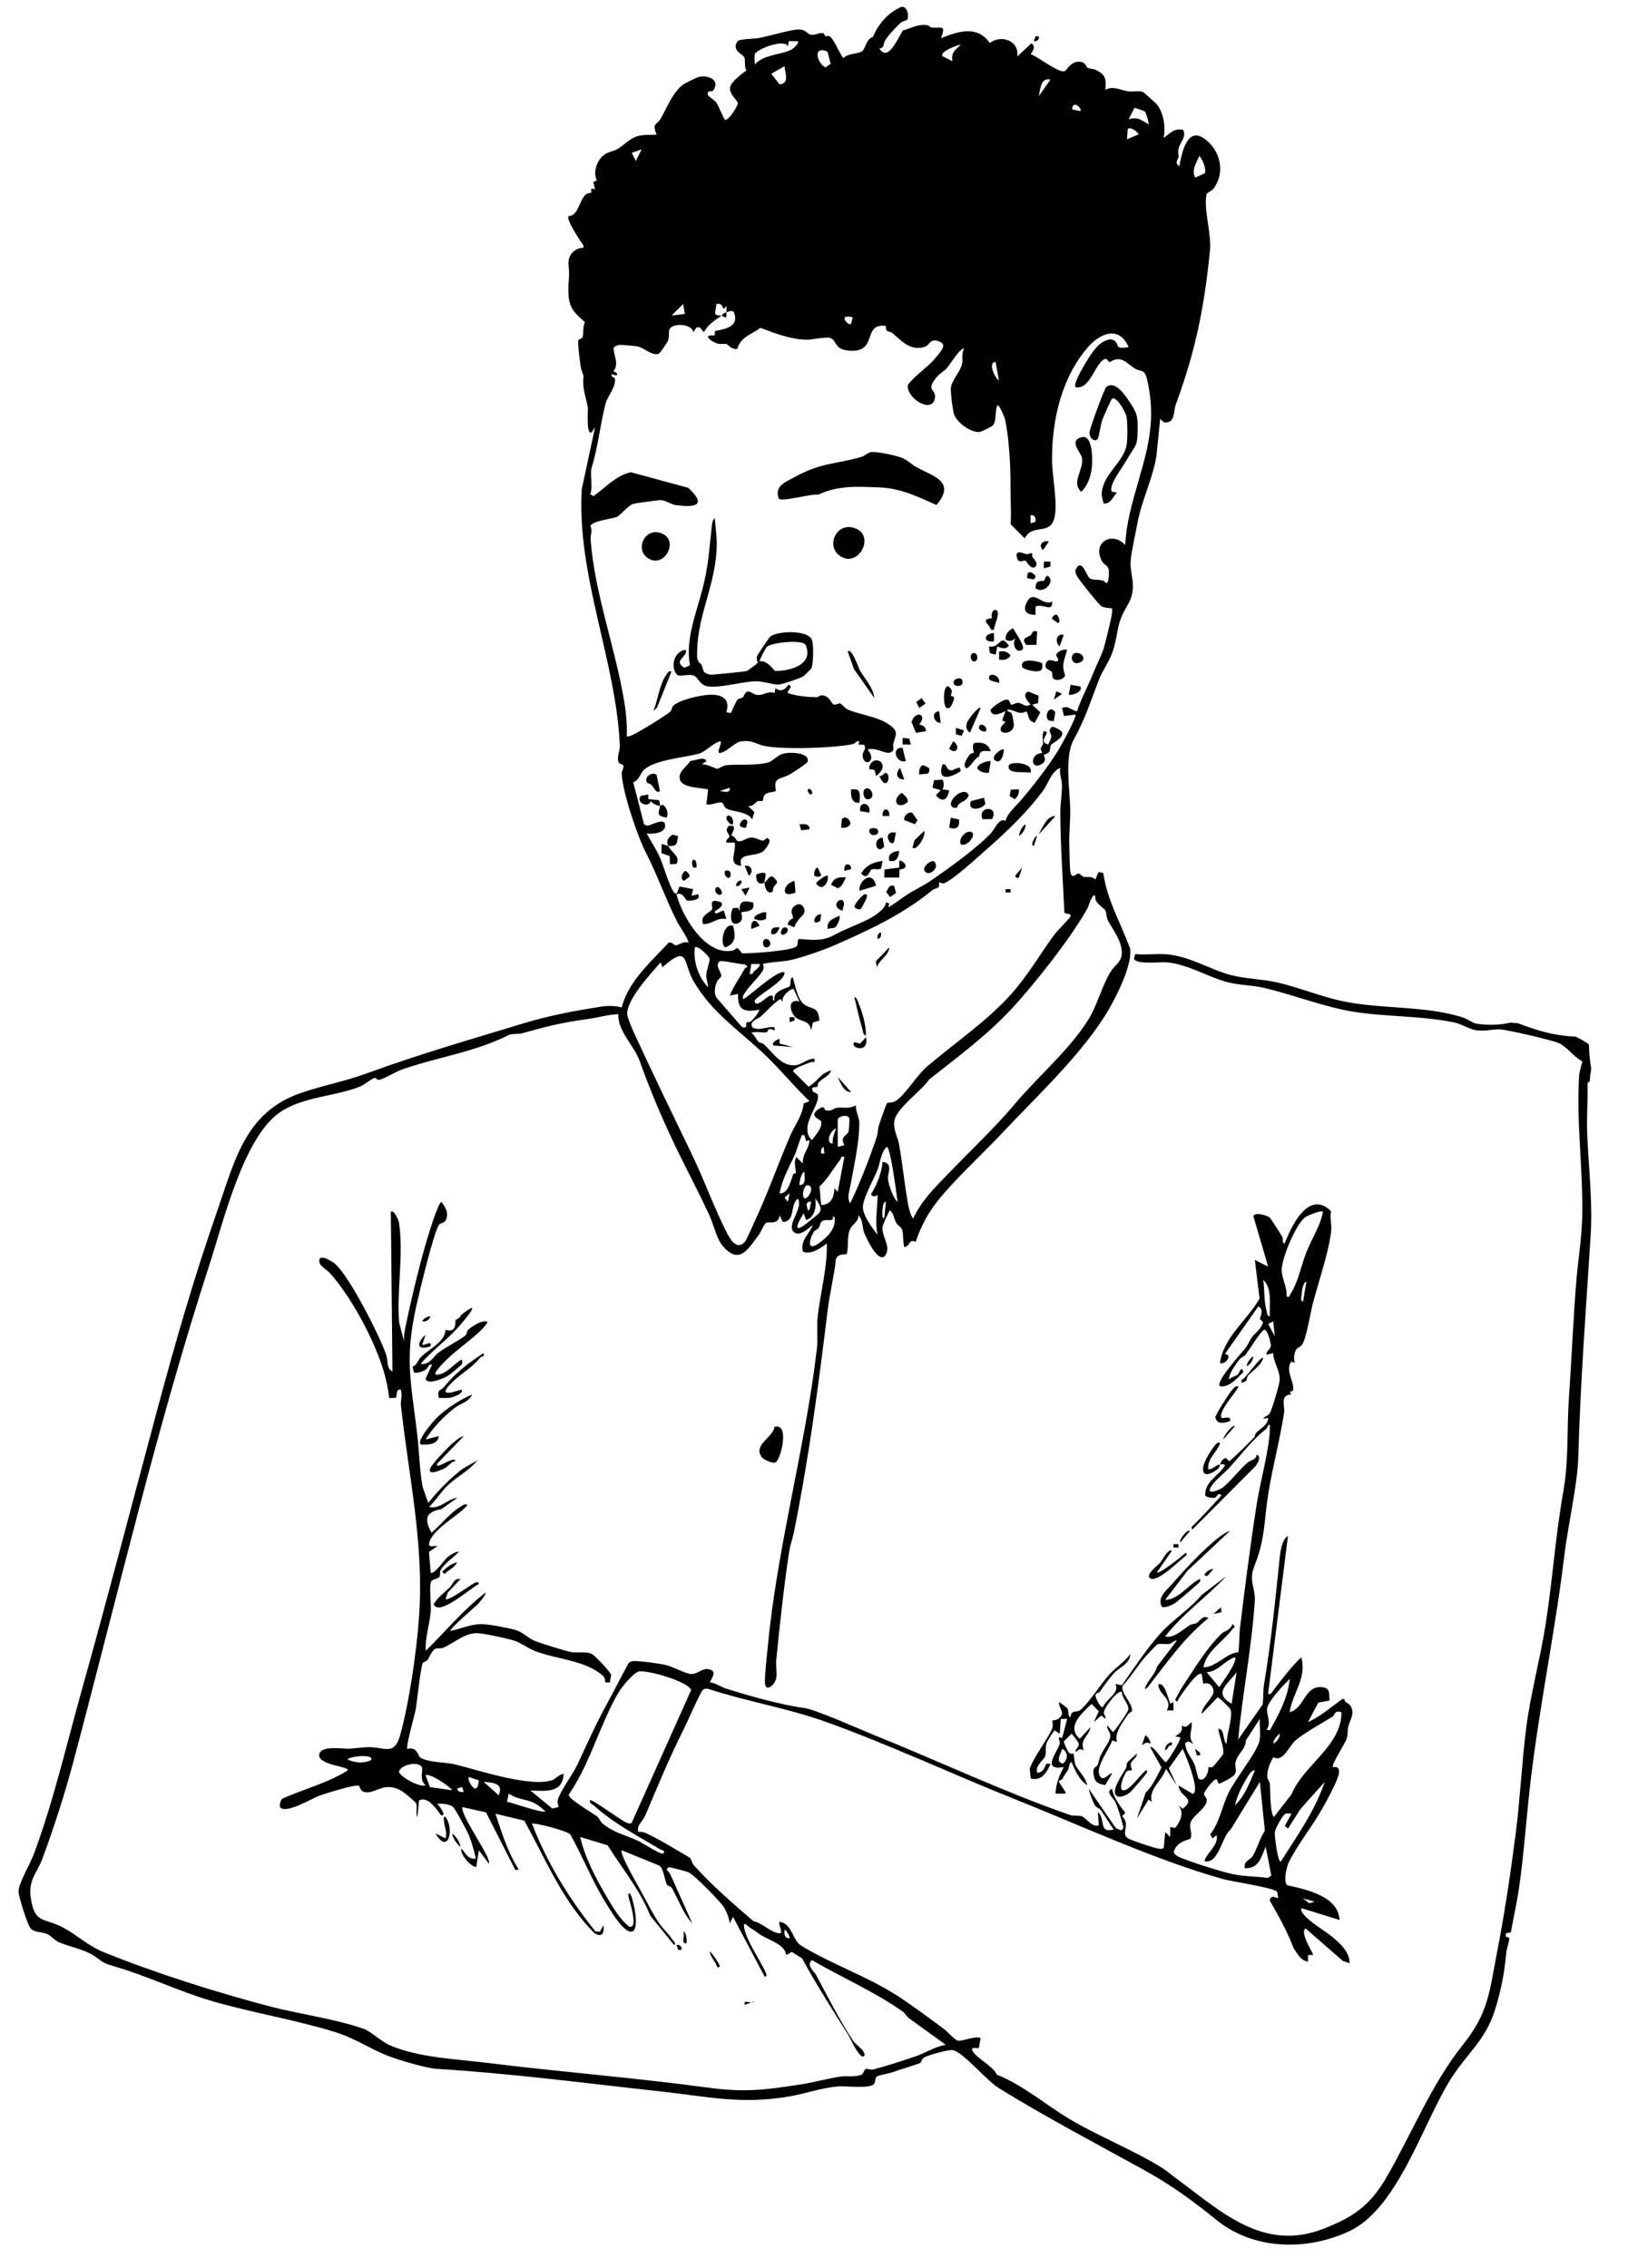 <?xml version="1.0" encoding="UTF-8"?> <svg xmlns="http://www.w3.org/2000/svg" id="Ritratto" viewBox="0 0 469.45 653.84"><path d="M209.46,90.02c-.04.47.03.96,0,1.44-.59.14-1.02-.36-1.43-.48.53-.37.19-.53,1.44-.96Z"></path><path d="M351.8,416.18c.11-.33-.5-.35-.71-.23-.89.47-5.83,7.46-3.63,8.9.81.6,3.28-.84,3.86-1.5.49-.55.38-1.02.48-1.17-1.38.24-1.99,1.43-3.35,1.44-.44-2.98,2.32-4.79,3.35-7.43Z"></path><path d="M457.8,312.27l.62-.58c.06-1.18.22-2.36.43-3.54-.29-1.8-.52-3.6-.61-5.42-.03-.54-.04-1.09-.05-1.63-.94-.73-2.29-1.49-3.83-2.25-3.79-.13-7.59-.84-11.09-1.93-1.84-.57-3.73-1.22-5.6-1.95-.7-.02-1.39-.07-2.06-.16-3.23.76-6.81.78-9.73.33-1.39-.22-2.62-1.34-3.97-1.78-10.99-3.6-24.42-2.3-35.79-4.95-5.94-1.39-11.88-3.82-17.82-5.18-4.22-.97-9.31-1.07-13.25-2.09-5.83-1.5-11.35-5.16-17.99-5.96-3.3-.4-6.47.24-9.69-.14l-.36,1.21c.16,1.94,7.54,1.03,9.25,1.17,6,.47,11.47,3.91,16.99,5.54,3.7,1.1,7.45.96,11.13,1.81,8.54,1.98,17.41,5.56,26.13,6.94,9.54,1.5,19.48,1.07,29.01,3.1,2.07.44,4.2,1.96,6.38,2.24,2.38.31,4.68-.38,6.73-.28,2.11.11,15.09,3.13,16.9,3.96,2.31,1.05,4.4,4.07,6.77,5.27-.33,1.36-.88,2.89-.96,4.28-.82,13.69,1.22,27.14.9,40.68-.14,5.9-1.11,11.76-1.61,17.48-.97,11.1-1.38,22.66-2.18,33.86-.7,9.9,0,18.39-1.72,28.09-2.22,12.59-3.06,25.36-5.05,37.99-1.58,10.06-4.43,20.34-5.66,30.33-1.2,9.77-1.74,20.46-2.92,29.63-1.5,11.74-3.25,23.33-5.5,34.97-2.2,11.39-2.42,16.97-9.82,26.27-9.03,11.35-14.39,24.91-21.78,37.8-4.84,8.43-9.66,11.75-18.37,15.16-17.55,6.87-29.94-5.37-42.49-14.54-1.3-.95-2.5-2.05-3.97-2.97-8.01-5.04-18.28-9.09-26.67-14.07-6.93-4.12-13.34-9.77-21.05-12.85-1.05-2.48-6.21-4.95-7.07-6.97-.53-1.24,1.58-.44,1.89-.74l.5-2.85c-1.68-.73-5.61,1.15-6.69.72-1.01-.41-2.86-2.58-3.88-3.33-4.22-3.11-9.38-6.99-13.72-9.76-8.63-5.51-18.81-8.97-27.44-14.26-2.57-1.57-2.55-6.28-6.26-6.92-.54.72,1.48,3.62-.25,3.36-2.27-.34-4.89-3.05-7.28-3.51-5.85-5.06-11.96-10.27-17.18-16.12-.59-.66-.69-1.82-1.18-2.18-.4-.29-3-1.73-3.96-2.33-2.4-1.48-6.11-3.55-8.64-4.74-.72-.34-1.48-.42-2.26-.37-.45-2.08,1.27-2.97,1.94-4.53,3.65-8.44,6.89-16.6,11.09-24.85.94-1.84,4.84-10.84,5.61-11.53.59-.53.96-.38,1.65-.28,10.8,3.54,22.71,5.53,33.38,9.32,18.14,6.44,37.13,15.35,55.12,22.52,18.92,7.54,40.45,17.53,59.85,22.96,2.58.72,14.67,2.5,15.58,3.64.09.11.34,1.85.28,1.93-1.08-.53-2.19-.85-2.35.67,2.56,4.43,5.05,8.98,6.88,13.74,1.05,1.54,2.03,3.54,4.1,3.81l.02-1.89,1.43-.03c.33-.25-3.94-6.31-2.16-7.66l10.76,9.37,1.94.69c.06-3.25-2.74-5.74-5.04-7.66-2.18-1.81-7.7-4.9-8.85-7.45-.09-.21-.12-.79.23-.71l10.78,3.35c-.3-6.83-9.57-8.79-15.04-10.01-1.3-.89-.18-5.5.45-6.74,2.57-5.09,6.34-9.66,9.24-14.73,1.25-2.18,5.31-9.28,5.21-11.34-.09-1.84-1.63-1.13-1.77-1.27-.58-.59,3.6-6.9,3.99-8.23.36-1.19.18-2.31.44-3.4.52-2.22,2.05-3.8.57-6.1-.49-.76-1.65-.79-1.7-1.88h-.61c-3.27,2.37-6.2,4.97-9.89,6.66l2.99-5.63,3.24-.6c-.19-2.21.31-3.78-2.66-3.87-4.54-.14-4.76,6.29-8.85,7.22.83-5.55,5.05-9.86,3.35-15.81-3.06,2.93-5.69,6.44-8.22,9.75-.41.54-.49.99-1.35.8l5.74-45.53c-1.64.83-2.18,4.31-2.36,6.06-1.27,12.12-2.48,24.42-4.52,36.54-.32,1.93-.18,3.98-.4,5.94l-7.09,10.16c1.27-13.26,3.9-26.48,4.79-39.79.27-4.07-1.85-5.83-.13-10.18,3.18-8.05,2.72-12.53,4.03-20.91,1.26-7.99,3.44-15.8,4.59-23.62.23-1.59-1.32-4.95,2.05-4.98-.91-1.14.42-.83.51-1.25.5-2.37-2.44-5.65-.48-8.31l.94.48c-.3-1.16-.2-2.63.33-3.71.41-.84,1.32-.82,1.81-1.57,1.29-2,2.35-9,3.07-11.76,1.63-6.29,4.64-14.94,5.33-21.12.17-1.54-.45-3.85-.05-5.62-6.4-6.3-11.38,4.13-13.36,9.26-.84.06-.37-1.17-.73-1.89-.31-.62-3.33-5.31-3.58-5.52-.78-.65-4.34-1.69-4.73-.42l4.26,14.55-3.83-1.91,1.36,11.15c-3.56,6.21-10.43,11.15-11.42,18.56,1.25.43,3.04-1.34,2.26-2.31l-.82-.32,9.59-13.67c1.57.63.89,2.42.45,3.57l.94.91c-.45,2.03-2.39,3.23-3.31,4.52-.59.82-.98,1.98-1.72,2.95-.93,1.23-8.86,9.75-7.38,11.06,2.67.37,4.89-2.26,6.7-4.08-.43-2.21-1.16.38-1.64.74-.71.53-1.83.61-2.43,1.42-.25-1.49,1.9-4.42,2.89-5.73.53-.71,1.45-.93,1.87-1.48.82-1.08,4.52-6.96,5.31-7.16,1.01-.26,1.99,3.9,1.97,4.56-.03,1.03-1.42,1.5-1.25,2.63l1.91-.48c.1,2.87,2.02,4.97,1.88,7.83-.06,1.19-2.27,8.6-2.85,9.52-.45.71-1.43.86-1.9,1.59l1.43-.24c-.05,2.09-2.27,2.94-3.47,4.31-.4.46-.33,1.03-.53,1.25-.8.89-6.75,6.78-7.27,6.91l-.91-.93c-1.42.43-1.39,1.4-1.72,1.88.32-.06,1.38-.18,1.44.24-1.82,3.1-5.76,4.61-5.71,8.58.13.66,2.1.84,2.61.79.97-.1.81-1.75,2.14-.74-2.56,2.87-5.19,5.66-7.87,8.4-.36.36-1.31.91-.51,1.42l18.18-18.24c.59-.88,1.81-2.74.28-3.32-.08,1.58-1.73,1.58-2.66,2.38-2.21,1.91-5.02,5.54-7.18,7.2-.56.43-4.37,2.15-3.58.26.87-2.07,4.09-4.41,5.52-5.98,3.35-3.7,6.86-8.33,10.59-11.19.42-.32.45-.97.89-1.29.44.04.26.81.25,1.2-.1,5.71-2.82,15.49-3.78,21.62-1.87,11.95-3.39,23.89-4.85,35.89-.12.95-.25,6.66-.51,6.92-3.63.33-6.2,4.27-10.03,4.34.9-4.8,5.59-7.23,8.38-11.03.54-.73,1.14-.52,0-1.42-.6,1.78-2.35,1.97-3.14,2.73-4.42,4.3-7.77,10.04-11.01,14.87-.84,1.25-1.64,2.87-2.38,4.2.8,1,.78,0,1.06-.39.77-1.08,5.3-7.98,6.59-7.04l.49,2.88c1.53-.78,2.92.62,2.93,2.15,0,1.82-3.51,4.34-3.4,6.47l4.57-4.78c.32-.07,3.46,2.92,3.7,3.48.84,1.98-1.16,7.43-1.09,9.93-1.13-.59-.52-4.47-2.39-4.31.19,1.9,1.85,5.57,1.36,7.32-.06.22-2.73,3.47-2.92,3.6-.35.24-.89.14-1.32.11.18,1.59-1.28,4.57-2.83,3.31-.17-.14-.84-3.4-1.23-4.27-.87-1.94-2.47-3.35-2.63-5.99l.94-.48,1.44.73c-1.7-2.05-.27-3.88-.48-6.23-1.12.65-1.4,1.87-2.87.95.31,1.86-.59,2.22-1.92,3.12l1.44.24c.54.49-3.67,7.1-4.08,7.19-.63.13-3.76-5.11-4.55-4.31l3.27,5.86c-1.3,2.36-2.61,5.48-4.55,7.18l-2.55,7.56,3.35-5.51.96.72c-1.15-3.59,3-6.19,4.08-9.58l3.11,4.79-2.29-4.95,3.98-5.59c.75,1.42,5.33,12.54,2.86,12.95l-4.05-2.41c.08,3.22,5.37,3.63,1.19,6.71l-1.2-.95c1.74,2.18.55,4.55-.93,6.47l-1.46-.24v2.87s-1.43-1.43-1.43-1.43l-.43,4.51c-.33.54-1.13.32-1.67.24-1.39-.2-6.4-1.99-7.98-2.59-3.44-1.3.45-4.09-2.39-6.73l.96-.94c-1.52-1.97-3.43-4.51-3.84-6.96-2.1.84.51,2.74,1.05,3.99.79,1.84,1.61,4.59,2.09,6.55.21.85.25.86-.51,1.45l-1.52-.64-7.81-11.34c.18,1.17,1.29,4.08,1.89,4.93.37.53,1.23.64,1.67,1.31l3.62,5.5c-4.5,1.15-2.26-3.19-4.55-5.03l.24,3.83c-2.14.57-3.42-2.1-5.01-2.65-.86-.3-2.27,0-3.26-.34-18.87-6.55-37.58-15.42-56.17-22.91-4.18-1.68-17.23-7.56-20.68-7.98-5.96-.73-16.18-3.59-22.33-5.55-1.57-.5-2.97-1.63-4.68-1.79-.11-.14,1.81-2.61.68-3.4-2.43-1.47-3.95,1.09-6.15.98-1.45-.07-5.18-2.08-7.06-2.54-2.11-.51-7.24-1.2-9.31-1.19-.62,0-1.31.19-1.68.74-2.09,3.79-4.03,7.7-6.11,11.5-3.49,6.37-5.59,11.27-8.63,17.73-1.26,2.68-5.09,7.74-5.63,10.21-.16.73.18,1.22.27,1.9l-1.82.43-6.32-5.19c4.3.1,9.34.89,9.58-4.8-1.27.13-2.3,1.45-3.24,1.79-6.19,2.24-21.68-2.97-28.25-4.56-2.38-.57-7.85-.52-9.89-1.98-.67-.47-.76-3.16-3.65-2.45-.57-.57,2.06-9.64,2.36-11.28.41-2.26,1.46-12.58,2.08-13.5.21-.32,1.03-.43,1.31-.82.66-.96,1.19-2.56,2.14-3.18.62-.4,1.58-.05,2.42-.39,2.91-1.19,5.86-4.05,9.48-4.2,1.66-.07,8.44,1.42,10.41,1.98,2.71.77,4.5,2.42,6.8,3.27,6.32,2.35,14.3,2.57,19.34,7.02.59.52.68,1.21.71,1.93h1.41c-.15-.69.32-1.56.26-2.16-.07-.77-4.8-5.75-5.65-6.09-1.79-.73-3.83-.18-5.75-.48-1.63-.26-9.02-2.57-10.65-3.25-1.85-.78-3.35-2.49-5.49-3.13-1.92-.58-7.92-1.71-9.86-1.69-3.25.04-5.87,1.34-8.86,1.95-.6-.45,7.31-7.14,7.86-7.71.39-.41,2.53-2.94,2.2-3.31-6.43,4.88-11.49,11.16-17.24,16.77-.24-3.8,1.1-7.54,1.43-11.27.19-2.16-.47-7.01.07-8.56.31-.88,1.79-.78,2.4-1.48.48-.55-.02-1.28.38-1.95,1.22-2.04,3.63-3.62,5.3-5.27-.81-.31-2.93,1.2-3.47,1.67-.48.42-3.93,5.15-4.67,4.32l-.52-5.95,2.44-1.71c-.63-.2-2.66.61-2.4-.73.8-4.12,8.39-7.91,11.03-11.02-.38-.69-1.23-.03-1.69.23-3.35,1.96-5.72,5.18-8.62,7.67-2.21-3.9-1.76-5.99,2.8-6.79l4.63-3.26c-3.07.36-4.89,3.37-8.14,2.63,1.82-1.78,3.58-4.51,5.32-6.18,2.73-2.64,6.27-4.26,8.57-7.24l-4.27,2.44c-3.8,2.95-6.82,6.08-9.87,9.78l-1.63-4.59c-.91-5.17-.97-10.45-1.6-15.61-1.78-14.78-3.59-21.39-.23-36.46.88-3.94,4.97-21.14,6.57-23.51.5-.74,2.05-.08,2.32-2.64.15-1.39-.78-2.79-1.6-3.92-1.03-.03-4.31,11.22-4.8,12.93-2,7.03-3.75,14.42-5.27,21.57-.4,1.9-.89,3.78-.72,5.75l-1.44-5.51c-.73-9.38,1.36-19.47-.03-28.73-.11-.72-1.49-3.97-2.36-3.14l.47,46.01c-1.78-.86-1.24-3.09-1.77-4.7-1.73-5.25-11.05-23.69-15.13-26.62-.6-.43-3.71-2.45-4.15-1-.52,1.68,1.92,2.73,3.09,4.03,6.19,6.88,12.99,19.67,15.54,28.55.69,2.4,1.18,4.9,1.49,7.38l1.83-.05c.61-.41-.07-2.8,1.5-2.33.55,1.48-.1,3.21.04,4.48,2.26,20.79,6.71,39.74,5.23,60.95-.69,9.85-2.82,24.84-5.49,34.29-1.63,5.77-4.44,3.37-8.63,3.32-2.26-.03-4.3.39-6.3.44-1.75.05-8.09-1.04-8.37,1.75-.31,3.09,9.02,3.33,8.18,4.54-5.83,3.64-12.6,5.33-18.84,8.12-.44.37-.92,1.98-.6,2.44,1.49,2.13,9.32-2.57,11.17-3.25,1.63-.6,10.63-3.46,11.54-2.91.36.22.25,1.64,1.79,1.85,3.29.46,5.49-3.4,10.73-.23.53.32,3.66,2.92,3.91,3.32.57.9-.19,2.89.43,4.08l.47-4.79c3.01-1.64,6.06,4.27,6.47,4.3,1.75.14-1.05-3.18-1.2-3.34,1.44-.06,3.41-.02,4.57.94.61.5,4.18,7.17,4.63,8.31.58,1.46,1.41,4.33,1.78,5.89.17.73.04.77-.68.68-1.83-.25-2.19-1.78-3.36-2.88-.44,1.49,2.67,5.31,4.31,5.27l.73-4.8,2.87,3.83c1.05-1.39-7.95-13.34-7.66-16.29l6.86,1.52,8.48,16.68.95-.23c-3.18-4.93-4.88-10.58-6.71-16.06l8.33,2.01c6.1,11.04,11.21,23.56,20.29,32.49,2.27,1.29,2.8-.23,2.53-2.39l-.99,1.89-1.33-.07c-7.54-9.34-13.96-19.81-18.29-31.05.45-.41,9.96,1.96,11.04,3.09,3.59,6.39,6.28,13.34,10.14,19.58,1.33,2.14,4.66,7.83,6.97,8.41,3.39.85,1.12-8.87.37-10.48-.29-.61-.86-.81-.73.24.13.99,3.11,9.54.26,8.86-2.74-2.13-4.79-5.72-6.58-8.76-3.08-5.22-6.22-11.22-7.57-17.11l7.91,2.39c4.22,6.8,9.33,12.83,12.29,20.29l6.87,8.46c.75-.42-.16-1.08-.43-1.49-1.11-1.69-2.75-3.17-3.86-4.77-1.94-2.81-3.45-5.96-5.03-8.85-.9-1.65-6.52-11.26-5.78-12.2l10.89,4.44c1.16.73,1.63,4.67,2.17,5.5.22.33,1.11.39,1.51,1.11,1.85,3.35,3.13,7.12,5.79,10.04l-6.38-14.23-1.04-1.34c.59-.76.59-.7,1.44-.5,1.26.31,3.85.92,4.89,1.35,1.57.64,8.78,8.04,9.95,9.7.93,1.32,1.78,3.41,1.93,5.03l.95-1.91,9.12,17.25c.92.07.43-.95.21-1.41-1.66-3.58-5.46-8.99-6.1-12.61-.43-2.44,1.03-.41,1.88.05,1.3.71,2.07,1.45,2.92,1.98,2.39,1.46,7.01,2.77,7.31,5.77l1.61-.92,2.95,1.86c4.02,7.37,8.54,14.48,12.99,21.52,1.41,2.23,2.26,4.98,4.25,6.77,1.16.2.8-.86.47-1.43-.56-.98-2.24-1.99-3.04-3.19-3.5-5.2-7.59-13.25-10.66-18.94-.48-.88-2.93-2.77-1.15-4.22,8.65,5.04,18.16,9.14,26.23,14.87.59.42,1.12,1.44,1.71,1.86l10.64,7.69c-3.16.54-5.88,2.37-8.85,3.38-3.46,1.17-8.66,2.86-12.13,3.74-.73.18-1.64-.35-2.06-.16-.61.28-.6,1.35-1.3,1.66-1.69.76-4.29.26-6.05.53-3.59.55-7.58,1.67-11.19,2.23-10.6,1.64-16.28,2.4-27.05.95-20.98-2.84-42.27-4.48-63.35-7.1-9.02-1.12-19.72-1.48-28.08-4.99-2.7-1.14-5.78-4.14-7.66-4.8-8.45-2.98-18.67-4.27-27.45-6.58-15.25-4.02-32.99-9.62-47.68-15.59-4.51-1.83-7.74-4.98-11.64-7.06-5.6-2.98-8.3-.89-9.39-8.86-.67-4.92,1.88-6.98,3.39-11.02,3.13-8.41,6.42-18.56,8.73-27.22,12.94-48.49,24.15-97,39.58-144.47,3.88-11.92,9.68-36.35,20.23-43.51,6.66-4.52,15.63-4.49,22.88-7.32,1.36-.53,3.17-2.07,4.21-2.53.5-.22.84.63,1.45.53,1.33-.22,4.95-2.42,6.6-2.99,10.39-3.62,21.23-5.06,30.79-9.95.82-.42,2.95-.24,3.8-.47,7.37-2.07,11.35-3.08,18.93-4.11,2.96-.41,5.88-1.3,8.87-1.43-.24,4.83,4.61,9.19,6.09,13.32,3.03,8.44,6.01,15.53,9.86,23.69,3.35,7.1,7.14,14.05,10.41,21.22,1.19,2.6,2.01,6.63,3.8,8.67,4.76,5.42,7.15.97,10.3-3.18.62-.81,1.52-3.17,2.2-3.58.62-.37,3.66.7,3.83-2.14l.96,1.92c3.72-.15,1.99-5.05,4.3-6.71,1.7,2.5-2.97,7.14-1.4,9.29,1.81,2.48,5.49-1.86,5.71-1.62-1.05,2.65-3.69,4.39-2.82,7.62,2.49.88,4.91-.99,6.9-2.34.14,6.94-1.82,13.94-2.63,20.85-.37,3.11.11,6.43-.26,9.58-3.4,28.67-11.32,56.55-14.11,85.32-.29,2.94-.86,7.78-.87,10.56-.01,3.36,2.86,1.01,3.26-.99.3-1.51-.15-3.6.01-5.26,1-10.06,2.15-20.78,3.65-30.76.41-2.74.98-3.81,1.48-6.29,4.39-21.86,7.04-42.12,9.73-64.08.59-4.8,1.83-9.58,2.34-14.4.64-1.91,2.93-1.21,3.18-1.62.5-2.16-.03-5.17.97-7.21.58-1.2,2.41-2.06,2.37-3.86,1.33,1.32,1.01,3.42,1.65,5.06.6,1.54,4.64,10.15,6.42,5.85,1.03-2.48-1.53-4.99-1.11-7.76.07-.43,1.89-4.57,2.14-4.57,1.09.91,1.11,2.37,1.74,3.52.44.8,1.49,1.27,1.75,2.08.39,1.24.21,3.52.58,4.93,1.84-.06,1.2-2.53,3.32-1.44,1.42-4.32,3.47-8.21,6.27-11.74,4.95-6.25,12.91-13.52,18.68-19.66,10.1-10.76,23.63-23.29,30.83-35.81,2.36-4.09,6.71-12.71,6.05-17.35-2.59-7.21-6.7-14.04-7.7-21.76l-1.38-.35-.95,2.19c-1.16-1.14-2.33-.54-3.36-.78-.44-.1-.92-.81-1.4-.95-.63-.17-1.8,1.7-2.35-.03-.31-.99-.3-6.02-.38-7.67-.16-3.42.29-7,.26-10.42-.05-5.77-1.79-15.42,1.02-20.52,3.43-6.21,4.72-10.75,7.28-17.29,1.11-2.85,3.14-5.41,4.05-8.41,1.83-5.98.71-7.17,4.19-13.06,3.08-5.22.46-8.61.9-13.08.24-2.45,1.45-8,2-10.86,1.23-6.46,4.36-12.51,5.41-19.04l1.08-10.66,1.17,1.01c3.32.17,2.51-2.96,3.38-5.32,5.7-15.43,8.17-27.92,9.82-44.34.47-4.73-1.96-12.15-.97-16.2.1-.4,1.41-.83,1.94-1.52,3.54-4.63,2.07-10.98-2.45-14.34-5.21-3.88-6.67,4.24-7.38,7.86-.64-.49-1.01-.99-.57-1.82.8-1.49.14-.7.29-2.72.16-2.25,2.47-3.62,1.43-5.95-2.51-.63-3.9,1.02-5.7,2.35.74-3,.01-7.72-2.21-10.02-.33-.35-3.35-3.03-3.55-3.16-.96-.6-3.18-.09-4.5-.3-2.18-.33-4.29-1.68-6.51-.43.24-3.1.17-4.3-2.69-5.71-.83-.41-1.91-.33-2.45-.66-.47-.29-.52-1.48-1.92-1.69-2.91-.44-4.08,2.6-4.75,2.73-1.87.37-7.74-4.26-9.75-4.97.76-.96,1.55-2.2.23-3.11l-4.07,3.82c.68-4.63-4.74-6.43-7.92-3.88-3.56-5.24-9.14-3.39-14.12-1.39,1.79-4.28-.25-2.72-2.64-3.11-.46-.08-.9-.64-1.45-.69-2.77-.27-4.27.86-6.81,1.53-1.53,2.2-4.32,9.38-6.82,5.16,1.42.13,1.12-1.47,1.72-2.36,1.13-1.68,2.99-3.71,4.51-5.08.53-.48,1.8-.5,1.94-1.04.31-1.23-.14-3.48-1.69-3.51-4,1.65-6.67,4.9-8.38,8.74-1.92.57-2.07,3.28-3.02,4.05-1.1.89-4.11.57-5.39,2.01-.59-.05-2.69-5.31-3.9-6.17-.52-.37-1.19-.06-1.37-.14-.3-.13-.09-.88-.94-.9-1.09-.03-2.27.75-3.27.47-1.52-.42-1.38-1.95-4.88-1.35-3.14.54-6.45,1.58-9.72,2.25-2.02.42-4.35.19-6.38.82-2.18,2.9,1.5,3.85,1.86,4.89.34.99-.13,2.6.57,3.71-1.29.92-4.15,3.09-4.62,4.58-.69,2.22,2.21,3.98,2.13,4.95-.07.83-2.82,5.29-3.75,4.64-.86-1.38-1.67-3.77-2.48-4.98-.36-.54-2.29-1.83-2.33-1.97-.49-1.84,1.02-.81,1.49-1.47,2.09-2.96-1.39-4.46-3.98-3.93-.78.16-4.45,1.97-5.01,2.46-3.08,2.67-4.44,6.7-6.28,9.79-.98,1.66-2.47,1-1.08,4.42-1.96.19-3.99-.12-5.88.58-2.06.76-3.52,2.44-5.18,3.46-1.43.88-3.15.87-4.53,2.18-1.7,1.61-2.78,4.73-1.63,6.94l-1.02.56.52,2.1c-1.8-.79-.94.79-1.05.88-.27.21-1.11.1-1.6.53-1.99,1.75-2.15,6.21-5.01,6.27-.84.86,3.45,7.33,4.28,8.41l.02.69c-2.69.1-4.61,2.29-4.3,5.01.39,3.41-.11,4.54-.05,7.7.08,4.49,1.57,5.97,4.75,8.72-.6,1.34-.39,3.26-.58,4.24-.11.55-1,.59-1.31,1.04-.26.39.59,7.75.91,8.56,1.02,2.59.36,1.28.54,4.28.13,2.29,1.07,4.73,1.32,6.77.05.43-.54,8.01,1.1,6.89l.96-1.44-3.85,17.99c-1.41,24.89,9.97,49.57,11,73.85.06,1.43-1.1,3.59-.18,4.99.23.35,1.16.34,1.23.77.09.57-.56,1.53-.52,2.33.27,5.3,4.54,17.97,7,22.74,3.2,6.18,5.68,13.4,9.11,20.1.49.96,3.52,5.36,3.06,5.81-1.18-.55-3.02.82-3.59.78-.48-.03-1.21-1.19-2.09-.7-5.18,5.57-11.49,11.01-13.5,18.62-1.75-.52-3.93-.55-5.73-.27-7.62,1.19-14.99,2.54-22.53,4.83-15.03,4.56-30.3,8.96-45.06,14.37-6.83,2.51-13.04,3.55-19.55,5.85-15.75,5.58-18.77,19.61-23.72,33.8-6.91,19.82-12.31,38.67-17.74,58.94-7.12,26.57-14.02,53.14-21.46,79.67-4.36,15.56-8.02,31.55-13.65,46.74-.99,2.68-4.4,8.49-4.5,10.85-.05,1.22,2.66,9.91,3.54,10.77,1.18,1.15,3.31.95,4.69,1.54,1.13.49,2.15,1.81,3.39,2.36,2.86,1.26,7.51,2.17,10.04,3.86,2.63,1.76,2.26,2.04,5.98,3.12,9.62,2.8,18.54,7.18,27.92,9.94,11.46,3.37,24.11,5.42,35.57,8.95,5.9,1.82,9.98,4.75,15.24,6.85,3.02,1.21,11.19,3.63,14.29,3.82,21.25,1.28,42.9,4.14,64.1,6.45,13.98,1.52,23.6,3.94,37.77,1.45,4.51-.79,9.21-2.48,13.96-2.85,2.22-.17,9.21.77,10.25-.75.43-.62.21-1.74.85-2.13.7-.44,3.35-.79,4.44-1.2,1.51-.56,7.7-2.45,8.06-2.69.3-.2.2-1.18,1.41-1.74,1.29-.6,6.67-2.15,7.91-1.95,2.86.46,9.8,8.79,13.14,10.86,13.32,8.27,28.35,16.16,41.99,23.69,7.89,4.36,13.99,8.81,20.99,14.47,10.61,8.58,25.78,8.96,38.16,3.22,13.97-6.47,21.19-30.76,29.09-43.52,4.81-7.76,10.18-11.34,12.99-20.32,1.81-5.8,2.71-10.51,3.24-16.41.13-1.41.88-2.91.87-4.38l-.98-.31v-.95s1.45-.31,1.45-.31c.74-4.16,1.69-8.29,2.31-12.47,1.55-10.54,2.17-21.15,3.48-31.99,2.65-21.83,7.06-42.84,9.7-64.69,1.03-8.53,3.74-19.88,3.96-27.95.58-21.37,2.21-42.38,3.55-63.65.62-9.82-.56-19.54-.98-29.23-.22-4.92.22-9.89.09-14.79ZM379.11,548.24l-1.58.46-1.77-1.42,3.35.96ZM365.2,377.86c-.74-2.66-.53-6.09-.93-8.89,2.66,2.43,1.73,7.23,1.91,10.54-.92-.17-.79-1-.97-1.66ZM365.71,381.67l1.42-.71.48,4.31-1.9-3.6ZM375.76,375.2c-.89.07-.47-1.56-.41-2.09.1-1.02.29-3.17,1.37-3.66l-.96,5.75ZM376.39,350.91c.76-.54,4.59-2.09,5.12-1.59-.82,4.23-3.25,7.78-4.81,11.72-1.63,4.12-2.19,8.28-4.65,12.11-.3.47.05.86-1.07.62.3-2.68-1.46-5.15-1.39-7.86.08-3.33,4.17-13.11,6.8-15ZM369.29,536.72c-.84.03-1.77-7.34-1.71-8.37.07-1.12,2.3-5.03,3.01-5.41.52-.28,1.23-.06,1.82-.1l-1.93,3.58.96.72,3.53-5.58,7.02-7.84c-2.79,8.27-8.01,15.67-12.7,23ZM373.6,501.73c2.25-1.99,7.88-5.12,10.52-6.75.87-.53.59-2,2.67-1.39.08,2.52-.59,4.51-1.72,6.67-3.06,5.86-9.97,10.57-12.67,17.05l-5.02,6.47c-1.16-.52-1.07-7.85-1.18-9.37-.06-.87-.71-1.45-.74-1.88-.18-2.16.7-4.15,1.72-5.96,2.82,1.63,4.44-3.1,6.41-4.84ZM367.14,502.7c.06-1.03,1.05-2.35,1.91-2.88.03,1.13-.91,2.4-1.91,2.88ZM365.46,492.18c.82-2.4,4.59-6.32,6.46-8.17-.55,5.44-3.15,10.2-5.76,14.85l-.96-.24c1.62-1.69-.28-4.9.25-6.44ZM347.97,482.09c3.34-.21,5.04-3.28,8.14-4.32.88,1.14-3.73,7.45-4.56,8.63l-3.58-4.31ZM356.59,482.09l-1.44,9.11c-5.49-3.17-1.07-5.63,1.44-9.11ZM343.21,530.17c.84-1.53-.36-2.87.06-4.58.57-2.3,4.96-4.33,4.69-6.81-.07-.65-.89-1.16-.76-1.73.11-.46,1.32-2.12,1.73-2.6,2.68-3.15,1.85-.28,2.66-.22,1.05-.42,3.79-1.78,4.37-2.58.84-1.16.1-2.36.27-3.33.53-2.9,2.88-3.65,3.02-6.56l4.04-6.26c-.19,2.11.39,4.72-.21,6.73-1.07,3.57-7.02,10.78-8.98,14.98-1.72,3.69-2.49,8.32-5.14,11.65l.68,1.14,1.19-.95c.58,2.75-2.44,4.82-3.34,6.96-.34.8.13.64.63.62,3.45-.13,4.38-7.43,6.72-9.14l8.45-13.78,1.45,14.1c-1.45,2.03-2.35,5.54-3.63,7.45-.71,1.06-2.6,1.2-2.13,3.37,4.17,0,4.62-3.16,5.99-6.23l1.63,8.31-1.03.69c-3.2-.47-6.81-.39-9.97-1.07-3.67-.78-11.43-3.28-14.96-4.69-.87-.35-1.76-.74-2.19-1.64.63-2.53,2.72-3.2,4.76-3.86ZM361.86,510.37c-1.52,3.51-2.88,7.43-5.74,10.06.57-2.51,1.9-5.32,3.25-7.52.45-.74,1.43-2.68,2.49-2.54ZM106.9,507.48c-2.29,1.01-4.42.72-6.71-.23.57-1,8.21-1.66,6.71.23ZM115.07,510.65c.77-2.11,6.09-3.03,6.65-.95.25.9-.86,3.4.99,4.97-1.66.82-7.91-2.77-7.65-4.02ZM123.98,515.21l-1.26-3.4c.91-.83,6.97,3.11,7.67,4.31l-6.41-.91ZM131.82,515.64l1.43-.48.48,1.43c-.89.13-1.66,0-1.92-.95ZM135.18,512.29l2.87.96c-.28,5.43-3.59-.19-2.87-.96ZM143.8,517.55l-4.31-3.83c2.64.2,5.82.35,4.31,3.83ZM146.2,519.47l.49-2.39c3.52,2.37,5.73,1.07,9.36,4.06.4.33.7.7,1.18.97-.05.99-10.3-2.69-11.03-2.64ZM191.25,534.33c-.61.51-6.2-3.15-7.18-3.6-3.57-1.66-7.12-2.36-10.32-5.02-.66-.55-.87-1.53-1.69-2.14-1.3-.97-8.24-4.96-8.06-6.17,1.83-2.71,3.45-5.65,4.83-8.61,3.04-6.49,6.37-15.97,10-21.58.9-1.39,3.88-4.9,5.33-5.31,2.08-.57,13.77,2.61,15.16,5.28l-17.16,38.31c-.66.47-1.2.08-1.8-.17-1.13-.47-9.78-6.77-10.2-6.34-.25,1.02.57,1.07,1.09,1.54,5.72,5.16,12.52,8.69,19.05,12.6.27.16,1.85.44.95,1.19ZM227.67,558.77c-1.46.13-1.57-1.21-1.43-2.39.21-.45,1.72,2.11,1.43,2.39ZM345.81,44.97c.98.96,2.08,3.72,1.64,4.97l-2.83,1.27c-1.09-2.24.36-4.19,1.19-6.23ZM227.19,346.45l-.96-1.2,1.45-1.2-.48,2.39ZM229.6,333.51c-.77,1.81-.17,3.07-.07,4.58.01.21-.7.15-.86.57-.63,1.68-1.37,5.57-3.87,5.39.69-4.05,2.75-7.5,4.4-11.17.65-1.45,1.12-3.48,1.78-4.93.26-.55-.23-.87,1-.67l.46,1.69.98-.25c-.07,2.37-2.12,3.99-1.92,6.71l-1.91-1.91ZM232.23,345.48c-1.22.05-.64-3.4.49-3.82,2.54.26.4,3.79-.49,3.82ZM233.9,346.45l-.48,2.39h-.47s-.43-1.61-.43-1.61c.29-.62.7-.91,1.38-.78ZM230.55,341.65c-.16-.19.44-3.75,1.43-3.83-.08,1.35.65,3.84-1.43,3.83ZM233.6,351.9c-4.36,3.69-4.69,2.38-1.86-2.09l.72,1.91c2.53-.73,3.01-3.97,2.63-6.23,2.9,3.81,1.34,4.02-1.5,6.41ZM235.79,358.64c-3.28,2.15-2.32-1.57-1.12-3.52.25-.4.98-.59,1.34-1.05.46-.58.45-1.73,1.23-2.12.92-.46,2.15.04,2.81-.35.26-.15-.23-1.04.56-.84.75,3.32-2.28,6.21-4.82,7.87ZM241.57,343.57l-.95-.95c-.1,2.57-1,4.7-3.84,4.79l-.46-5.36c2.36-2.21,3.98-5.13,5.92-7.64.41-.54.03-1.18,1.25-.89l-1.92,10.06ZM237.5,330.63l.23,1.91h-.95c-.12-.88-.02-1.4.72-1.91ZM240.13,329.67c-2.29.01-.59-4.01.96-4.32-.51,1.46-1.11,2.69-.96,4.32ZM243.49,330.14l-1.92.49v-7.91c.32-1.01,3.29-1.71,3.39,0,.02.29-.2,3.41-.28,3.58-.6,1.26-2.53,1.3-1.2,3.85ZM254.99,351.24c-.85.01-.53-2.11-.48-2.64.06-.57.14-2.14.96-2.15l-.48,4.79ZM256.05,339.87c-.13-1.7,1.61-4.48-1.54-4.92-.31,3.24-1.6,6.57-3.36,9.33.62.91,1.06.66,1.92.25-.03,3.9-.87,7.63,0,11.51-1.5-1.97-3.87-5.11-4.22-7.55-.36-2.52,3.04-8.36,4.1-11.02.92-2.32.97-5.13,2.76-6.82,1.09-.03,2.91,14.23,3.11,15.81-1.27-.89-2.66-5.16-2.77-6.58ZM313.55,261.94c.34-.61,1.42-4.59,2.3-3.68-.43,2.09,2.44,3.36,2.88,4.2.38.73.27,2.02.77,2.94,1.47,2.74,4.05,5.89,3.98,9.34-.06,2.71-1.9,3.3-3.22,5.41-2.5,4.02-3.85,9.64-6.39,13.74-5.41,8.74-14.56,16.44-21.16,24.3-5.64,6.71-12.54,13.21-19.35,20.27-3.77,3.91-7.73,7.76-9.98,12.78-.73-.34-1.39-3.3-1.55-4.19-1.02-5.66-1.55-11.32-2.57-17.09-.4-2.26-1.66-4.01-1.37-6.7.4-3.65,7.86-8.75,10.03-12.04,8.21-6.51,16.58-12.63,23.74-20.34,6.52-7.01,17.18-20.47,21.88-28.94ZM308.66,264.24c-.21.55-3.78,4.06-4.52,5.07-4.39,5.96-7.86,12.16-12.95,17.73-7,7.65-15.93,13.68-23.75,20.34-3.26,2.78-5.86,7.55-8.86,9.84-1.24.95-2.45.37-2.86.92-.21.28-2.32,6.27-2.39,6.67-.39,2.28-.11,1.87-.98,4.37-2.09,6-4.43,11.99-7.19,17.74-1.01-1.61-.24-3.42.06-5.12.87-4.92,2.6-12.44,2.57-18.12,0-1.6-1.15-3.32-.96-5.03-1.97,1.13-3.85.52-5.51.72-.85.1-1.62,1.16-3.28.72-.37-.1-.04-1.73-2.19-.2-2.78,1.99.8,2.82.94,3.41.45,1.83-1.68,3.97-2.66,5.41-4.03-3.89,2.47-10.05,1.69-13.07-.14-.54-1.26-.6-1.45-1.05-.68-1.64.9-.94,1.33-1.31.21-.18.07-.89.29-1.13,1.27-1.39,3.29-2.03,3.66-3.56-3.28.93-3.67,3.06-6.48,4.7l-4.5-4.46c0-.81,4.17-2.24,5.05-2.59.68-.27,1.4.47,1.13-1-1.77-.15-3.6,1.56-5.14,1.81-4.23.68-6.68-3.43-9.39-5.96-.47-.44-1.22-.39-1.62-.78-.62-.6-1.09-1.97-2.06-2.5,1.28-.65,3.17.07,4.47-.24.44-.11.07-1.61,2.23-.48.19-1.23-.19-1.01-1.19-.96-1.74.1-3.38,1.08-5.25.02-.86-1.92,1.68-2.34,2.57-3.17,1.82-1.69,3.42-3.62,5.55-4.99l.71.95c-.68-1.4,1.91-3.84,3.09-3.85l1.7,3.62c-3.54-.97-2.8,3.15-.98,4.68,1.39,1.17,4.09.75,4.34,3.7l.54-2.32,1.86-.55c-.29-4.16-2.06-3.08-4.29-4.58-1.99-1.34-2.7-5.65-3.39-7.88-.95.11-.39,1.89-.9,2.59-.38.52-5.03,1.09-4.37,4.11-1.1.07.27-1.65-1.2-1.44-.91.13-4.1,3.77-4.54,1.68-.26-1.22,9-5.78,8.62-8.38-2.16-.9-11.53,8.23-11.97,7.67-.25-.96.32-1.3.69-1.94,1.04-1.76,4.49-4.93,5.11-6.42.45-1.06-.13-1.64-.07-1.7.37-.37,6.55-.81,7.79-1.09,3.73-.85,9.72-2.93,13.25-4.49,9.97-4.4,19.35-8.75,27.88-15.75.5-.41,1.34-.47,1.59-.7.57-.5.19-1.35.3-1.48.12-.14.99.41,1.45.22,2.83-1.12,10.23-8,12.83-10.28,5.6-4.91,11.21-10.38,15.65-16.31,1.58-2.11,2.41-5.64,5.05-6.7-.36,1.6.36,3.19.44,4.6.14,2.41-.46,5.73-.45,8.08.03,9.75.73,19.41,1.18,29.06.46.62,2.13.04,1.71,1.15ZM214.01,296.13l-7.36-8.46c-.91-1.31-.49-3.22.06-4.6.28-.71,1.13-1.16,1.27-1.66.25-.92-2.04-3.1-.46-4.25.6-.44,6.05.95,7.33.87l.84.83c-.39-.08-.71.03-.91.39-1.47,2.59-3.21,5-4.35,7.77l2.39-.48c-.16,4.91,1.88,5.3,6.23,4.55-.66,1.37-1.47,2.39-2.58,3.43-.24.23-.94.06-1.15.27-.46.47.54,1.76-1.3,1.34ZM216.17,280.78l.48-2.87h2.39c.21.84-.95,1.55-1.54,2.04-.38.32-.34,1.12-1.33.83ZM327.15,31.08c.15-.03,2.85.96,2.97,1.06.35.3,1.29,3.43,1.07,3.72-2.02-1.24-3.3-2.33-5.75-1.44l1.71-3.34ZM325.19,37.28c.42-.72,1.45-.02,1.98.23.08.04,1.19.95,1.15,1.22l-3.35,1.44.22-2.9ZM311.54,32.03l-2.39-.48c.11-3.01,3.06-.18,2.39.48ZM302.91,22.93l-3.35,4.79c.43-2.05.52-5.42,3.35-4.79ZM298.59,150.41l-1.42.49v-2.39c1.19-.12,1.63.77,1.42,1.9ZM287.09,104.4l.96,5.27c-1.15-.6-3.31-5.38-.96-5.27ZM277.04,12.86c-1.53,1.64-2.83,2.08-2.4,4.79l-2.87-1.45c-.93-1.28,4.34-3.26,5.27-3.34ZM245.89,91.47l-.49,1.91c-.7.71-4.12-3,.49-1.91ZM238.61,14.87l.94,3.52-1.58,1.06c-2.59-1.55-3.55-6.4.64-4.57ZM217.69,15.57c.43-1.29,8.28-4.54,9.5-2.24l.29-1.49,2.59.06c.51.52-1.29,2.08-1.74,2.33-2.93,1.61-8.1,1.4-10.71,4.38.08-.95-.22-2.15.08-3.04ZM224.81,24.36l-2.4-3.11,3.82-2.16c.11,2.06,1.56,4.87-1.42,5.27ZM197,87.63l.48,2.87-3.83.48,3.35-3.35ZM185.02,43.06l-1.68,3.34-1.16-2.33,2.84-1.01ZM195.09,257.78c1.82-.66,2.63,1.65,2.94,1.82.24.13,4.42.17,3.28-1.82l-1.91.47.48-1.91-3.87-.76c-.51.38-.59,2.97-1.64,1.71-1.29-1.54-3.07-7.84-4.15-10.23-1.06-2.34-2.53-4.54-3.76-6.78,1.73.22,5.99-.03,5.25-2.82-.44-1.63-4.02.52-5.11.6l-.87-.39-3.13-12.14c1.8-.73,1.87-2.32,2.93-3.42,3.04-3.15,12.07-3.67,16.19-4.9,1.77-.53,3.96-3.08,6.06-3.52.53.57-1.51,3.73,0,3.37,2.06-.49,4.09-3,5.73-3.28,3.29-.56,4.44.71,6.83,1.25,5.09,1.14,20.54.65,25.69-.54.64-.15.92-1.03,1.76-.78l-.24.96,1.63.04c.85,1.27-.48,1.87-.44,3.03.13,3.63,4.44,1.83,1.45-1.63,1.93-.85,5.02,1.25,6.36.89,1.71-.46.82-1.77,1.01-2.47.69-2.66,1.77-3.64-1.28-5.7-3.53-2.39-8.41-2.74-11.95-4.34-.9-.41-1.51-1.59-2.09-1.68-.52-.08-1.24.46-1.79.31-.78-.21-1.05-2.33-3.18-2.65-.95-.14-1.32.55-1.67.54-2.88-.06-5.68-.29-8.4-1.2-.25-.88,1.72-1.84.24-2.39-.21-.08-1.54,2.8-3.84.97l-.23,1.42c-1.9-.73-3.12.71-5.04.53-1.11-.11-1.96-1.18-2.78-.97-.82.21-.92,1.26-1.44,1.73-.3.26-1.03.15-1.48.65-.46.51-1.75,3.75-1.95,3.83l-1.21-.26c1.17-3.92-1.38-5.21-5.01-5.02-2.65.14-8.33,1.4-10.3,3.14-.51.45-.36,1.22-.83,1.67-1.18,1.12-9.53,6.24-11.19,6.9-.49.19-.85.38-1.41.26.14-3.1-.13-6.16-.6-9.22-2.39-15.42-8.86-32.52-9.82-47.7-.07-1.17.61-2.34-.05-3.66.32-1.52,6.38-2.12,7.69-2.71.88-.4,3.16-3.2,4.56-3.69.63-.22,7.42-1.13,8.03-1.11,1.44.06,2.79,1.21,4.36,1.43,6.06.86,8.79-.17,3.55-4.98l-16.56-4.49c-4.38.98-7.25,4.43-10.76,6.89l-.94-.52c.88-2.21-.16-5.79.41-7.64,1.86-6.06,2.43-12.35,4.03-18.55.5-1.93,2.45-3.96,2.72-6.44.2-1.8-1.18-.47-.94-2.09,1.64.97,2.37-.12.46-.72,1.68-2.12.21-4.21.05-6.65.19-.64,1.21-.93,1.81-1,.25-.03,4.73.34,5.11.43,1.88.45,4.19,2.79,6.15,2.13.29-.1,2.39-3.19,2.59-3.67.51-1.18.17-2.6.45-3.34.76-1.96,6.68-1.67,6.87.83l.96-1.43h.94s1.2,1.43,1.2,1.43c1.1-2.24,3.03-3.37,5.04-4.79-.59-.17-1.53.2-1.86-.76l.42-2.6c1.54-.32,1.41.47,2.16,1.44l.71-.95c-.02.63.06,1.29,0,1.91.62-.21,1.73-.75,2.17-.02,1.59,4.02-2.32,4.85-5.47,5.39l-.1,1.29c-4.01-.32-.64,1.94.86,2.35.93.25,1.85-.05,2.67.12.17.04,1.27,1.63,2.96,1.41,1.22-3.64,3.92-3.98,6.71-6.08,4.42,1.64,8.63,3.34,13.43,3.43,1.33.02,5.86-1.01,6.96-.42,1.62.87,1.06,3.22,5.02,3.56,8.53.73,3.99-7.36,10.07-7.19,1.34.04.27.81,1.01,1.47.26.23,1.12.28,1.6.69,2.74,2.35,5.17,5.19,9.27,3.96,1.47-.44,1.65-3.04,4.8-1.25,1.59.91-.64,3.14-1.59,4.32-2.35,2.91-5.76,4.86-8.03,7.86-.65,3.87,7.32,8.7,7.81,3.59.24-2.45-2.93-1.85.69-6.05.82-.95,2.12-1.63,2.72-2.32.68-.79,4.11-6.27,4.96-5.58-.83,1.39-.25,2.96-.6,4.43-.56,2.33-3.04,4.68-3.21,6.89-.1,1.28.53,6.4.95,7.59.88,2.45,4.93,5.29,7.38,5.05.4-.04,3.58-1.6,3.85-1.94,1.03-1.32.52-4.14,1.22-5.73.54-.4,2.17,3.6,2.28,4.18,1.23,6.37,1.58,13.63,1.53,20-.03,3.34.28,6.71.03,10.08l4.07,4.08c2.23-4.4,7.24-.76,8.54-5.83,1.09-4.25-.68-12.03-.67-16.94.01-11.34,2.65-23.23,10.12-32.09,3.68-4.37,9.29-6.6,11.96-.26-3.98.57-2.62-.35-3.83-1.67-.3-.33-.84-.5-1.28-.6-3.14.37-4.82,2.99-6.41,5.37-.78,1.17-4.62,7.56-3.82,8.4,4.47,1.04,5.79-7.8,8.87-8.17l.96,1.01c3.51-2.2,4.74.25,7.29,1.79,1.95,1.18,2.81-.16,3.64,3.55,3.36,14.95-2,24.77-5.1,38.34-.68,2.95-1.15,5.99-1.29,9.02-3.67-4.09-9.62-.86-6.74,4.6.63,1.2,1.74,1.25,1.96,2.34.14.7.16,4.09-.72,4.07-1.11-1.56-3.22-.54-4.7-1.4-.88-.51-2.15-5.4-3.71-3.18-.79,1.12-.47,1.4-.01,2.47.41.95,6.49,8.52,7.12,8.8.89.4,1.99.44,2.96.53.09.38.06.78.05,1.17-.02,1.08-2.1,9.6-2.57,10.89-.68,1.89-2.02,4.55-2.89,6.7-1.46,3.66-3.42,7.18-4.65,10.94-1.79-.26-2.3-1.77-4.31-.96l.55,2.32,3.28-.41c.5.68-4.25,9.19-5.07,10.51-2.89,4.66-7.02,9.94-10.57,14.14-1.54,1.82-3.94,3.71-4.51,6.03-1.8-1.14-2.99,2.26-4.28,3.61-4.1,4.3-12.22,10.17-17.45,13.72-2.4,1.63-4.59,2.55-6.64,3.91-1.81,1.2-3.54,2.54-5.4,3.68l.24-1.2-.95-.23c-.12,2.11-4.01,4.38-5.98,5.28-3.5,1.61-5.74,2.39-9.27,4.26-3.35,1.77-6.51,1.16-9.84.98-.66.39-.03,1.6-.78,2.2-1.53,1.23-13.12,2.01-15.61,1.95-1.97-2.66-1.14-1.1-2.89-.77-7.73,1.43-14.44-9.98-16.03-16.29ZM204.19,284.62c-2.81-2.91-4.33-7.42-3.83-11.5.73-.75,4.07,2.5,4.23,3.21.22.94-.89,3.25-.92,4.7-.03,1.32.45,2.34.51,3.59ZM190.53,277.43l.47,1.43c7.86-6.88,5.84-1.31,9.06,4.14,5.41,9.18,13.24,14.13,20.68,21.25,4.39,4.2,8.27,9.02,12.69,13.2l-1.72.7c-.2,3.28-2.49,6.14-3.78,9.13-3.5,8.07-6.37,16.38-9.97,24.08-.58,1.24-2.68,6.19-3.27,6.78-2.04,2.07-3.81-.29-4.84-2.25-3.53-6.68-6.76-15.68-10.22-22.85-5.65-11.71-11.3-23.33-16.71-35.06-.51-1.1-2-4.57-2.06-5.53-.24-4.24,6.89-11.87,9.67-15.03Z"></path><path d="M353.72,454.29c-5.71,6.11-12.59,10.86-17.73,17.49,2.51.7,5.28-2.22,7.22-3.32.54-.31,1.31-.25,1.85-.55,1.01-.57,1.73-2.44,3.39-1.41-7,5.65-12.02,12.86-17.48,19.9-1.02.97-.87.33-.48-.48.95-2,2.59-3.26,3.13-5.4l5.74-7.54c-.95-.14-1.24.77-2.16.94-1.14.21-2.29-.22-3.47.16-.22.07-2.83,2.86-3.19,3.26-2.42,2.67-4.29,5.94-6.76,8.59-.92,1.95,2.89,5.04,2.66,7.34-.05.28-.8.43-1.12.91-1.44,2.16-4.15,5.55-3.21,8.03l-1.39-.47c-.83,2.47-4.53,7.28-3.79,9.71.92,3.01,3.14-.73,3.74-.13l-1.97,3.3c-1.79-.31-2.89-.63-3.27-2.61-.56-2.93.67-2.26,1.07-3.2s.52-1.95.95-2.87c.64-1.4,2.42-3.67,2.68-5.05.29-1.55-1.04-2.04-.88-3.47l1.67,1.91c.38.01,4.18-5.61,4.37-6.22.53-1.72-1.82-3.37-1.74-5.27-1.12-.94-5.26,4.55-5.25,5.93,0,.54.65,1.1.46,1.74l-1.19-.93-2.15,1.89,1.43-3.12-2.08-2.11c-2.66,2.52-7.43,6.54-3.41,10.03l3.1-3.35c-.42,2.7-3.24,3.48-1.92,6.71-1.19-.68-1.41-.15-2.39.48-.18-1.09,1.17-1.33.89-2.52-.1-.43-1.87-2.75-2.09-2.75l-2.19,2.19c-.04.43,1.19,2.99,1.43,3.25.46.5,1.24.19,1.39.35.14.15.18,2.24.52,3.1.62,1.58,3.13,3.85,3.39,5.95-2.47-1.73-3.32-4.1-4.55-6.71-.81.58-.55,1.6-1.01,2.37-.53.89-.9,1.21-1.62,2.58-.18.35-.98.28-.96.54.1.95,2.28,3.22,1.9,3.62h-2.87c.08-2.73,1.1-5.32,2.39-7.66-6.79,1.26-1.63-4.6-1.21-6.66.24-1.18-1.07-2.31.74-1.73l1.43-5.51-1.84.07-.3,4.25-1.45-.95c-.26,0-2.26,3.21-2.41,3.81-.33,1.25-.02,2.46-.32,3.51-.36,1.28-3.05,2.73-2.3,4.89,1.62-.11,2.08-1.4,2.64-2.64h1.2c-1.1,2.54-2.52,5.02-5.72,4.29l-.3-2.87c1.46-3.86,4.81-7.88,6.41-11.37.5-1.09.02-2.38.11-2.46.11-.11,1.11-.09,1.67-.5,2.35-1.72.26-2.65.24-4.82.09-.12,2.34,1.64,2.42,1.77.51.86.03,2.39.92,2.54.19-2.3,1.79-1.15,2.9-2.1,2.57-2.21,5.8-7.49,8.41-10.31,1.83-1.97,4.31-3.56,5.94-5.8-.17,2.95-3.13,3.82-4.63,5.44-1.42,1.54-2.91,3.6-4.15,5.44-.2.29-1.11.38-1.26.91-.17.61,1.29,3.76,2.13,3.54.92-2.4,4.95-4.04,3.6-6.71l1.85.44c3.42-4.86,7.27-10.75,11.26-15.13,3.53-3.87,8.45-6.94,11.79-10.97l7.21-5.49ZM306.28,504.14c-.26,1.41-2.2,3.72.23,4.31,1.52-1.29,1.57-3.33-.23-4.31Z"></path><path d="M136.14,377.13c.47.46-4.03,5.58-4.6,6.18-3.24,3.41-7.16,6.28-10.26,9.88,2.46.48,3.83-2.2,5.02-3.13,1.93-1.51,6.76-4.02,7.9-5.05.51-.46.37-1.29.83-1.67,1.31-1.09,3.71-2.72,5.41-2.37.56.51-2.57,3.33-3.13,3.82-3.97,3.48-8.55,6.43-11.72,10.81-.1.77-.05.8.7.71,2.58-.31,4.55-3.07,6.72-4.31.46.07.3,1.05.11,1.34-.24.38-3.44,3.01-4.04,3.36-1.08.64-5.89,2.74-6.38.78l1.91-4.05c-1.31-.23-.9.88-2.03,1.55-.66.39-2.55,1.08-3.25.63l-.36-1.62c1.22-.37,1.43-1.72,2.34-2.67,2.32-2.43,7.01-4.34,7.16-7.94,3.53,1.1,2.68-2.73,2.91-2.85,2.08-1.12.76-.62,1.71-1.5.34-.32,2.74-2.18,3.03-1.89Z"></path><path d="M219.67,420.11c-2.64-3.6,3.23-5.62,3.66-8.76,4.52-1.28,1.82,9.77.19,10.29-.89.29-3.36-.86-3.85-1.53Z"></path><path d="M136.14,402.05c-.99,2.17-3.41,2.57-5.03,3.83-3.28,2.55-6.14,5.6-8.39,9.1l3.83-.95c-.3,2.49-3.31,2.56-5.27,2.39-1.18-1.18,3.96-7.04,4.96-7.98,2.4-2.24,6.86-5.25,9.89-6.4Z"></path><path d="M139.49,391.01c-.45.03-.86.15-1.16.53-2.11,2.69-5.38,4.46-7.8,6.82-4.19,4.08-1.26,3.49,2.49,2.25.98,1.02-2.22,2.14-2.98,2.29-1.15.23-2.32.11-3.48.12-.62-2.63.64-2.11,1.43-3.1,3.16-3.96,7.23-7.15,11.5-9.84v.95Z"></path><path d="M354.68,441.35l-12.24,11.47-6.45,8.42c3.78-.07,6.53-4.23,9.82-5.99.35-.08.34.53.24.71-.23.42-6.59,5.83-7.21,6.21-.79.49-3.03,1.58-3.83,1.01-1.35-2.68,1.32-4.65,2.79-6.33,3.36-3.83,7.66-8.49,11.59-11.92,1.46-1.27,3.43-2.97,5.28-3.58Z"></path><path d="M132.78,455.25l-3.61,3.81-.7,1.94c.7.74,7.14-3.98,8.16-4.54.44-.25,1.5-.68,1.42.22-2.34,1.13-10.01,8.13-12.47,6.49-.85-.72-.46-.8,0-1.46,1.12-1.58,2.75-2.73,4.1-4.04.97-.94,1.16-2.79,3.09-2.41Z"></path><path d="M326.4,510.35c-.08.07-.96-.03-1.41.26-.71.47-2.62,5.15-1.22,5.5,1.83.46,5.22-4.79,6.7-5.75.36-.08.33.5.23.71-.15.33-4.19,5.08-4.69,5.52-.9.79-2.83,1.88-3.96,1.17-1.97-1.24,1.7-6.38,2.61-7.94.28-.49.14-1.26.43-1.71s2.19-1.97,2.72-2.54c.11,1.25-1.43,1.75-1.72,2.86-.18.7.42,1.79.29,1.92Z"></path><path d="M133.74,414.03l-7.66,7.91c-.98,2.29,5.01-2.48,5.26-.73-1.33.19-1.92,1.44-3.01,2.02-.86.46-5.23,2.46-4.25.07.52-1.29,5.02-6,6.31-7.12.86-.75,2.23-1.93,3.36-2.15Z"></path><path d="M337.9,447.1l-4.31,6.23c.65.62,7.49-4.85,8.39-5.75l.23.71c-1.84,1.29-8.42,8.1-10.55,6.72-1.54-1,2.32-3.83,2.88-4.46.42-.47,2.38-4.31,3.35-3.46Z"></path><path d="M357.07,399.65c.51.48-6.12,7.33-4.79,9.1.34.35,2.92-.81,2.4.95-1.63.55-3.77,1.1-4.23-1.1.08-.81,3.95-6.87,4.73-7.74.52-.59.98-1.37,1.9-1.21Z"></path><path d="M125.59,528.58l2.87,1.43c.57-1.7-.27-3.04-.37-4.68-.03-.55-.5-1.66.36-1.54,2.64,3.47.82,11.12-2.87,4.79Z"></path><path d="M335.37,486.06c.81.97,1.67,3.8,2.07,5.13l.94-.49v2.4s-1.91,0-1.91,0c1.71-3.2-1.92-4.37-2.41-6.95-.22-1.19.99-.48,1.3-.1Z"></path><path d="M359.32,398.06c-.12.15-1.24.69-1.29.63v-.95c.91.2,5.5-6.98,6.22-6.24-.53,2.13-3.05,3.63-4.33,5.03-.37.4-.3,1.16-.6,1.53Z"></path><path d="M121.76,387.66c.5.49,2.86-1.52,2.39.48-4.14,1.33-4.02-.99-1.44-3.35l-.95,2.87Z"></path><path d="M131.82,450.46c-.58,1.11-1.85,1.96-2.88,2.63-.71.46-.51,1.18-1.42,0,1.16-1.07,2.68-2.43,4.3-2.63Z"></path><path d="M356.11,411.15l-3.35,3.83c-.05-.86,2.68-4.46,3.35-3.83Z"></path><path d="M331.67,502.7c-1.19-.68-1.41-.15-2.39.48l.96-2.88c.7.07,1.74,2.03,1.43,2.4Z"></path><path d="M343.17,441.35l-2.87,3.35c-.33-.99,2.19-3.96,2.87-3.35Z"></path><path d="M132.78,532.41c-1.1-.79-2.22-2.48-2.39-3.83,1.1.79,2.22,2.48,2.39,3.83Z"></path><path d="M197.96,560.21c-1.78.42-.3-2.4-.95-3.35.99,0,1.11,3.13.95,3.35Z"></path><path d="M349.88,452.38l-1.68,1.91h-.71c-.61-.59,1.53-2.18,2.39-1.91Z"></path><polygon points="352.23 464.78 349.88 465.31 352.04 463.4 352.23 464.78"></polygon><path d="M217.6,576.99l-2.87.96c-.36-1.89,1.82.1,2.87-.96Z"></path><path d="M359.47,393.9c.06-1.03,1.05-2.35,1.91-2.88.03,1.13-.91,2.4-1.91,2.88Z"></path><path d="M124.15,379.52c-.39,1-1.32,1.6-2.4,1.43.35-.89,1.54-1.48,2.4-1.43Z"></path><path d="M337.89,503.17c-1.11-.15-1.03,1.16-1.9,1.45-.09-1.32.75-2.07,1.91-2.4v.95Z"></path><polygon points="346.05 506.05 345.1 506.05 344.62 504.14 346.05 505.34 346.05 506.05"></polygon><path d="M207.54,566.92c-.77.9-1.02-.7-1.18-.95-.65-.99-1.59-2.17-1.68-3.36.63.34,3.1,4.04,2.87,4.31Z"></path><path d="M196.52,562.13h-.95s-.48-1.43-.48-1.43c.87-.16,1.59.53,1.44,1.43Z"></path><path d="M299.56,10.46c.15.91-.56,1.59-1.44,1.43l.48-1.43h.95Z"></path><rect x="338.38" y="445.18" width="1.43" height=".95"></rect><path d="M251.02,130.38c1.55-.35,7.88,1,9.51,1.8,1.33.65,2.38,1.77,3.73,2.5,4.91,2.68,11.5,4.15,5.77,10.92-5.33-2.42-10.31-4.83-16.31-5.07-6.3-.24-12-.69-17.77,2.09-1.71-.41-10.72,2.21-11.39,1.11-1.28-3.61,1.83-4.68,4.45-6.13,7.68-4.24,11.46-3.66,19.13-5.8,1.18-.33,2.01-1.23,2.9-1.43Z"></path><path d="M223.79,228.01c-.87.44-2.4.36-3.11.97-.66.56-.53,1.7-.76,1.88-.32.25-1.14-.06-1.44.11-.76.44-1.24,1.61-2.79,1.41l1.86,1.73-.66,2.09c-1.52-2.4-5.58-2.05-7.42-3.12-.76-.44-.81-1.58-1.3-1.69-1.22-.28-3.07.84-4.46.51l.48-4.31c-2.07-.55-7.28-.4-8.08-2.71s1.87-3.75,2.98-5.53c1.43.01,4.03-1.48,4.62.09l-1.44.96c1.15-.35,4.21,1.26,4.55,1.26.29,0,1.62-.94,2.61-1.05,3.51-.38,8.5.18,12.13-.8,1.03-.28,2.51-1.87,3.84-2.39,1.95-.75,8.19-.58,7.49,2.17-.13.51-4.25,3.14-5.06,3.61-2.76,1.6-5.03.71-4.05,4.82ZM210.42,227.11l-2.87.95c.94.04,3.15.87,2.87-.95Z"></path><path d="M201.52,190.96c.03.07.47.2.7.59.71,1.23.05,2.58,2.73,2.95.53.07,9.91-.89,10.41-1.04.19-.06,3.05-2.19,3.15-2.35.06-.09-.49-1.04-.24-1.87.12-.41,3.49-5.45,3.88-5.75,2.04-1.59,10.74-2.01,11.98.98.52,1.26.46,7.14-.21,8.28-.08.14-2.1,2.12-2.23,2.21-.85.55-6.19,2.38-7.19,2.39-2.03.03-4.17-.98-6.67-.93-3.93.08-10.46,2.07-13.86,1.44-2.14-.4-2.82-2.63-3.73-3.01-1.94-.83-4.37.62-5.19-.52-1.81-2.49-.48-6.65,2.66-7,.93,1.91-3.88,3.02-.4,5.18l1.65-.69c-1.35-7.08,1.6-14.55,3.44-21.37,1.86-6.9,2.01-11.19,2.81-18.28.06-.56.22-2.63.9-2.69.33,3.57.76,6.17.48,9.82-.82,10.83-5.89,19.22-5.57,30.14.02.69.31,1.02.51,1.55ZM223.47,193.43c4.46.06,11.37-1.89,8.79-7.58-1.06-1.52-9.62-.66-11.16.64-.18.15-2.28,3.99-2.05,4.18,1.61-.39,3.39,1.51,4.42,2.76Z"></path><path d="M325.63,115.72c2.24,3.28,2.51,4.26,2.41,8.57s-.5,3.88-2.35,6.99c-.58.98-1.04,1.71-1.62,2.65-.78,1.26-4.67,6.58-3.39,7.83l1.39.26c-1.18,1.15-1.76,3.39-3.83,3.12-.25-1.04-.6-2-.52-3.11.4-5.3,6.1-8.66,7.12-13.53.35-1.66.31-6.7,0-8.41-.21-1.14-2.85-6.02-4.18-5.13-.28.19-2.52,5.32-2.8,6.07-.52,1.38-.86,4.74-1.29,5.42-.77,1.22-2.62-.11-2.37-1.97.17-1.3,4.28-12.52,4.83-12.94,2.58-1.96,5.48,2.54,6.59,4.17Z"></path><path d="M247.76,152.92c3.81,2.78-.22,9.94-4.82,7.77-5.44-2.57-1.78-10.91,4.05-8.22.29.13.54.28.77.45Z"></path><path d="M191.77,154.31c3.41,2.49-.19,8.9-4.32,6.95-4.87-2.3-1.59-9.77,3.63-7.36.26.12.48.25.69.4Z"></path><path d="M297.65,203.14l2.35,2.24-1.63,2.99c-2.32-.74-1.44-1.98-2.43-3.29-2.25,1.26-3.32-.59-5.49-.5-.05.81.95.37,1.35,1.28.14.32.6,2.91.56,3.27-.31,3.29-6.57,2.59-2.4-.95l-.99-.51.99-2.6c-.19-.15-3.77,2.24-4.31-.25-.14-.62,3.71-3.28,4.6-3.1.93-.24.99,1.41,1.43,1.45.39.03,1.2-.55,1.9-.54,1.3.02,1.95,1.47,3.57.51.15-.16-2.97-2.66-.66-3.79l3,1.22-.15,2.14-1.71.44Z"></path><path d="M311.89,126.04c3.04-.76,3.08,5.36,3.04,7.38-.06,2.93-.98,6.27-3.14,8.36-3.02-2.77.78-6.21.21-9.79-.23-1.45-3.99-4.98-.11-5.95Z"></path><path d="M211.37,238.13c.88.63-.65,2.51-.44,2.83.97-.05,1.32,1.39,1.74,1.5,1.43.37,2.36-.83,3.71-.98s2.68.77,3.46.86c.94.12,1.17-1.54,2.07-.13.11.98-1.38,3.02-2.25,3.48-2.54,1.35-7.08.13-5.9,3.94-4.12-.38-1.33-3.99-1.91-6.71h-2.4c-.29-.89.81-1.2.89-1.76.09-.65-1.43-1.49-.44-2.74.03-.51,1.39-.34,1.46-.29Z"></path><path d="M307.71,187.32c-.7,2.92-1.8,4.32-.55,7.33-.28,1.14-1.99,1.61-2.99,1.25-1.05-.38-.53-1.62-.9-2.23-.32-.52-2.16-.57-1.74-2.19.54-2.06,2.43-.74,3.06-.81,1.41-.15-.21-1.48-.03-1.92.4-.96,2.09-1.71,3.15-1.44Z"></path><path d="M303.05,214.77c-.31.51-.06,1.39-.57,2.08-.36.48-1.33.56-1.44.74-.24.36,1.35,1.81-1.14,2.94-2.02.91-2.68-1.39-1.28-2.76.55-.54,1.85-.65,1.91-.74s-.48-.8-.41-1.2c.11-.65.6-1.04.65-1.42.12-.97-.52-2.36.25-3.6,2.61-.02-2.13,2.88,1.19,3.83.18.05.95-2.03.98-2.36.06-.59-1.26-1.83.21-2.7.4-.24,2.7,1,2.86,1.54.51,1.71-2.78,2.98-3.2,3.67Z"></path><path d="M208.02,260.18c.87,1.29-1.87,2.3-1.91,2.63-.14,1.41,2.26-.58,2.62-.24l.73,2.39c-2.65-.61-4.23,1.61-6.71,1.44-1.04-2.55,2.07-3.25,2.61-4.29.28-.55-.85-2.38.95-2.41.2,0,1.66.4,1.71.47Z"></path><path d="M217.13,260.18c1.01,2.99-3.04,2.5-3.36,2.87-.19.22,1.05,2.2-.96,3.11-2.44,1.11-2.34-2.88-1.46-4.34l1.4-.12.54.86c-.13-3.17,1.33-2.86,3.84-2.39Z"></path><path d="M285.66,216.55c-1.94-.02-3.07-.51-3.35,1.65-1.16,0-2.91,3.89-3.83,3.14-.99-.8.59-3.12,1.2-3.85.26-.31,1.04-.38,1.13-.51.08-.12-.72-2.05.13-2.75,2.13-.4,4.04.12,4.72,2.33Z"></path><path d="M303.39,173.42c.28,3.27-2.63.49-4.78,1.44v2.39c-3.26.06-3.8-1.79-2.13-4.28,1.78-2.66,4.49,1.93,6.91.45Z"></path><path d="M252.11,201.22l-5.84-8.29-1.82-5.12c1.12-1.24,3.26,5.04,3.47,5.4,1.42,2.47,3.92,5.01,4.19,8.02Z"></path><path d="M230.26,265.14c-.5.7-.98,1.34-1.2,2.19l-1.88-.73c.01-1.39,1.47-1.72,1.49-1.94.06-.81-.74-1.46-.28-2.55.49-1.16,2.31-2.09,3.18-.77,1.28,1.89-.58,2.8-1.3,3.8Z"></path><path d="M211.37,266.88c.76,2.78.93,4.99-2.14,6.23-1.71-.41-.81-7.11,2.14-6.23Z"></path><path d="M271.7,224.77c.54.34.54,2.2.07,2.81l1.92.25c-.39,2.62-1.87,3.77-3.83,1.43l1.42-1.44-2.39-.72.45-2.18,2.36-.15Z"></path><path d="M259.38,250.65l-.07,2.34h-4.32s.07-2.33.07-2.33l4.25-.54v-1.92c.51-.61,3.8,2.18.07,2.46Z"></path><path d="M294.76,187.31c-1.73,1.28-3.09-1.65-1.91-3.34-1.13.9-1.48,1.04-2.86.46-.16-1.65.78-2.64,2.15-3.33.51,1.15,3.74,5.38,2.62,6.21Z"></path><path d="M300.47,191.2c.18.27.14,1.42-.06,1.77-.81,1.37-5.49-.07-5.64-.63-.84-3.23,5.5-1.43,5.7-1.14Z"></path><path d="M297.63,159.54c.1.1-.1.75.07,1,.37.54,1.8,1.9.9,2.81-1.18,1.2-2.65-1.57-2.85-1.68-.44-.26-1.96.78-2.39-.52-1.01-3.11,1.8-1.53,2.6-1.38.46.09,1.43-.46,1.66-.23Z"></path><path d="M192.69,243.88c-.68-1.5-.07-2.4,1.27-3.26l1.57.43-.39,2.16c-.67.78-1.52.68-2.44.67.8,1.78,3.71,3.14,2.32,5.2l-1.84.07-.06-2.34-2.38-.86.05-2.56c.25-.18,1.42.48,1.91.48Z"></path><path d="M297.16,222.79c-1.29-.51-7.05.66-6.23-2.14.36-1.23,7.24-.88,6.23,2.14Z"></path><path d="M276,232.76c-.52.3-1.25.15-1.62-.37-1.18-1.86,3.83-5.94,4.97-3.13-.62,1.6-1.69,1.72-2.75,2.46-.39.27-.47.97-.59,1.04Z"></path><path d="M274.26,200.64c.13.25,1.16-.23.75,1.18-.22.76-.92,2.77-2.05,2.28-1.26-.55-.99-8.64,1.23-5.52.7.98-.2,1.57.06,2.06Z"></path><path d="M265.06,208.88c.94.11,2.06.8,1.92,1.92l-2.85.47-1.29-3.11c1-3.42,4.79-2.42,2.22.72Z"></path><path d="M254.51,248.19l-.44,2.19c-.76.5-2.14-.07-2.81.31-.47.26-1.1,3.3-2.96,1.1,1.54-2.38,3.42-3.22,6.22-3.59Z"></path><path d="M193.64,193.55l-4.18,10.45-1.08,1.05c1.32-3.09,1.75-7.74,3.72-10.42.44-.6.59-1.28,1.55-1.08Z"></path><path d="M252.6,255.37l-4.79,1.44c-.17-3.28,3.97-5.94,4.79-1.44Z"></path><path d="M190.29,228.06c-.96.93-1.9-1.21-2.37-1.71-.35-.38-1.24-.57-1.36-.77-1.06-1.82,2-3.27,2.8-2.1l.93,4.58Z"></path><path d="M273.34,221.69c1.26,1.1,2.07-.44,3.45-.34l.24.96c-2.83,1.91-6.94,3.12-5.26-1.91,1.16-.29,1.08.86,1.57,1.29Z"></path><path d="M282.79,204.1l-3.11,7.18c-1.11-.97-1.27-1.79-.76-3.12.24-.62,3.25-4.73,3.88-4.06Z"></path><path d="M299.08,182.05l-.22,3.87h-2.93c-1.65-2.01.24-2.05,1.18-2.74.7-.51.37-1.57,1.97-1.14Z"></path><path d="M220.48,254.42c.88-.51.99-1.64,2.16-1.81,3.21,2.55-.04,1.88.23,4.37-1.61,1.17-2.37-1.14-2.4-2.56-1.79,1.05-2.67-.7-2.35-2.35,3.97-1.37,2.32.55,2.35,2.35Z"></path><path d="M252.6,223.75c-.1-.47-.18-1.29-.43-1.64-.47-.66-1.76.26-1.48-.99.89-3.97,6.82-1.1,1.91,2.62Z"></path><path d="M286.62,181.57c-1.05.26-.91-.43-1.27-.89-1.19-1.53-1.99-2.07.78-2.5-.49-.71.02-2.34.73-2.35,2.14-.02-.29,4.53-.24,5.74Z"></path><path d="M190.29,232.37c-1.1-.3-1.87-.48-2.64-1.44-.56,2.08-4.36.64-2.9-1.47l2.17-.43.04,1.37,2.88.26c.53.34.5,1.15.45,1.7.08.02.55-.54.96-.25,1.01.7,1.61,2.46.95,3.61-3.28-.56-2.09-1.49-1.91-3.35Z"></path><path d="M302.43,166.23c1.77,1.65-1.53,5.17-3.83,3.35-.01-2.78,1.92-1.85,2.43-2.16.26-.15.53-1.99,1.4-1.19Z"></path><path d="M283.74,229.98l.4,1.6c-.26,1.5-5.35,2.89-4.19-.62l3.79-.98Z"></path><path d="M285.66,219.44l-.5,3.33c-1.23.19-2.52-.22-3.33-1.18-.29-1.25,2.86-2.33,3.83-2.15Z"></path><path d="M229.11,253.95l.28,3.37c-4.52,1.85-3.62-2.57-.28-3.37Z"></path><path d="M280.39,240.05c.95.95-1.61,4.22-3.35,3.35-.86-1.92,2.14-4.56,3.35-3.35Z"></path><path d="M286.07,236.14l-2.75.02c-1.62-3.81,4.94-4.04,2.75-.02Z"></path><path d="M263.08,234.36l1.49,2.11-.75,1.16-3.06-1.21c-.36-1.15,1.34-2.62,2.32-2.05Z"></path><path d="M243.97,252.99c-.75,1.17-.96,2.56-2.39,3.08l-1.92-.95c.58-2.06,2.42-2.39,4.31-2.13Z"></path><path d="M261.63,231.35c-3.02,2.25-4.6-.81-1.61-2.79.69.6,2.19,1.79,1.61,2.79Z"></path><path d="M266.49,239.57c.7,1.11-2.18,5.97-3.35,4.79l.54-2.09,2.81-2.7Z"></path><path d="M267.01,251.51c-1.53-1.09.69-3.14,2.12-3.3,2.16,1.46-.71,4.31-2.12,3.3Z"></path><path d="M248.23,262.03c-.62.36-1.46-.04-1.84-.65-.08-.63,2.45-3.72,3.09-3.6.83.16.54.73.34,1.28-.13.37-1.44,2.89-1.58,2.98Z"></path><path d="M247.22,227.69c1.01.56.74,2.75.58,3.73-2.26.32-2.52-2.11-2.39-3.84.58.05,1.29-.18,1.81.11Z"></path><path d="M309.92,188.32c1.78-.57,3.63,1.64,1.62,2.6-2.62,1.25-3.15-2.11-1.62-2.6Z"></path><path d="M311.52,197.9c.9,1.42-2.22,2.68-3.33,2.36l.52-2.83,2.81.47Z"></path><path d="M240.95,267.24c-.57.5-1.56.23-2.25.6-.44-2.43,1.54-2.96,3.35-3.83.4.52-.55,2.75-1.1,3.23Z"></path><path d="M260.26,215.6l.96,3.83c-2.9.76-4.36-4.1-.96-3.83Z"></path><path d="M276.51,236.26c.32,2.31-.77,3.02-2.82,2.33l.49-2.85,2.33.51Z"></path><path d="M288.1,190.16v-2.32c1.37-.27,2.5,0,3.31,1.16-.8,1.17-1.94,1.43-3.31,1.16Z"></path><path d="M238.69,252.51c.24,1.14-.41,2.65-1.44,3.14-.85.41-1.9-.77-1.9-.99,0-.38,2.88-2.66,3.34-2.15Z"></path><path d="M303.87,207.93l-1.46-.22c-1.46-1.08.14-4.85,1.9-2.36l-.45,2.57Z"></path><path d="M242.53,238.6l.23-2.4c.9-1.33,2.64.18,2.43,1.46-.66.91-1.58,1.08-2.66.95Z"></path><path d="M257.83,255.41l.55,2.05-1.72,1.16-1.11-1.47c.69-1.01.76-2.19,2.28-1.75Z"></path><path d="M267.86,221.42c.27.47.15,1.3-.39,1.62l-2.4.23c-.14-.87.1-2.29.96-2.66.25-.11,1.79.73,1.84.82Z"></path><path d="M289.49,216.08c-.04.96-.6,3.95-2.15,3.35-2.46-.95,1.66-3.88,2.15-3.35Z"></path><path d="M254.51,241.48l.45,2.57c-2.29,2.7-3.55-2.38-.45-2.57Z"></path><path d="M259.3,245.32c-.23,1.88-.69,3.3-2.87,2.87-.52-1.97,1.06-2.75,2.87-2.87Z"></path><path d="M249.26,227.6c1.64-1.5,3.65,2.45,1.12,2.83-1.47.22-1.65-2.34-1.12-2.83Z"></path><path d="M293.81,227.58c.1,1.07-.35,2.16-1.19,2.84l-1.48-.93.35-1.85,2.32-.07Z"></path><path d="M220.96,263.05l-.07,1.84c-1.13.68-2.1.46-3.28.07-.87-.9,2.7-2.32,3.35-1.91Z"></path><path d="M250.68,234.29l-2.66-.46c-.48-3.07,3.28-2.56,2.66.46Z"></path><path d="M253.56,223.76c.67.17,1.56-.96,1.67-.96,2.02-.02.66,6.05-1.67.96Z"></path><path d="M243,262.57c-4.39-1.35.43-5.12.37-1.81,0,.51-.48,1.19-.37,1.81Z"></path><path d="M287.59,186.36l-.49,2.4-1.68-.47-.23-1.92c3.43.63,3.02-3.96,5.74-.25-.88,1.23-2.21.74-3.34.24Z"></path><path d="M258.34,240.05l-.49,2.56c-.99,2.11-3.84-3.26.49-2.56Z"></path><path d="M274.88,213.69c2.27,1.45.86,4.14-1.2,2.14l1.2-2.14Z"></path><path d="M270.8,205.06l.48,3.35c-2.02.05-2.96-3.22-.48-3.35Z"></path><polygon points="265.07 204.09 264.21 202.41 265.71 201.26 266.93 202.83 265.07 204.09"></polygon><path d="M306.75,183.01l-1.2,3.34c-1.44-1.27-.96-3.78,1.2-3.34Z"></path><path d="M286.62,182.53v2.38c-3.28.44-2.98-2.33,0-2.38Z"></path><path d="M260.74,224.7c-2.19.07-2.68-1.79-1.2-3.34l1.2,3.34Z"></path><polygon points="303.88 201.7 304.6 199.31 306.27 200.03 303.88 201.7"></polygon><polygon points="275.66 211.7 275.6 209.85 277.99 210.57 277.29 212.15 275.66 211.7"></polygon><path d="M288.05,196.91c-.66-.44-3.14-.43-2.87-1.67.37-1.69,3.55-.14,2.87,1.67Z"></path><path d="M197.72,251.08c.13,0,1.3,1.11,1.16,1.6l-1.63,1.26c-1.49-.6-.18-2.87.47-2.86Z"></path><path d="M275.15,197.35c-.98-1.46,1.99-2.52,2.36-1.16.51,1.89-1.94,1.79-2.36,1.16Z"></path><polygon points="262.66 214.64 260.26 214.64 260.27 212.73 262.19 212.95 262.66 214.64"></polygon><path d="M302.43,156.17l-1.67,2.39c-1.61-1.49.2-3.01,1.67-2.39Z"></path><path d="M233.42,239.08l-2.4.27-.47-1.7c1.21-.07,2.97-.28,2.87,1.43Z"></path><path d="M220.73,270.72c1.24-.28,2.18,2.01.47,2.39-1.3.29-1.64-2.12-.47-2.39Z"></path><path d="M253.04,239.13c1.01,1.59-1.88,2.38-2.36.67-.38-1.37,2.03-1.18,2.36-.67Z"></path><path d="M214.74,249.63c1.99-.38,2.68,1.64,1.2,2.86l-1.2-2.86Z"></path><path d="M215.21,238.61c-2.29.11-2.41-1.2-.71-2.4,1.74.2.69,1.28.71,2.4Z"></path><path d="M296.21,166.71c-.15-2.34,1.09-2.08,2.4-.71-.2,1.74-1.28.7-2.4.71Z"></path><path d="M211.38,237.64h-.71c-3.25-2.82,1.1-3.84.71,0Z"></path><path d="M236.78,263.53l-.23,1.93c-2.63,1.8-2.06-1.84.23-1.93Z"></path><path d="M280.64,188.28c1.3-.29,1.64,2.13.46,2.39-1.3.29-1.64-2.13-.46-2.39Z"></path><polygon points="216.17 255.86 214.97 258.25 213.78 256.34 216.17 255.86"></polygon><path d="M219.05,266.88l-2.39.96c-.29-2.53,1.17-3.29,2.39-.96Z"></path><path d="M234.87,252.5c-.28-.37,0-2.3.94-2.39l.97,2.14c-.24.89-1.79.41-1.91.24Z"></path><path d="M224.8,267.37c-.47,1.15-.96,2.26-2.39,1.91-.28-1.78.76-2.09,2.39-1.91Z"></path><path d="M304.83,177.26c.09.07,1.3,2.06.25,2.38l-1.68-1.19c-.17-.74,1.02-1.51,1.43-1.19Z"></path><path d="M256.43,235.25h-1.91c-.23-2.53,2.13-2.55,1.91,0Z"></path><polygon points="302.91 161.92 302.88 163.32 301 163.84 301 161.92 302.91 161.92"></polygon><path d="M225.28,269.28c-.35-.35.18-2.13,1.19-1.91,1.77.39-.26,2.84-1.19,1.91Z"></path><path d="M284.22,210.8c-.35.35-2.13-.18-1.91-1.19.39-1.77,2.84.26,1.91,1.19Z"></path><path d="M210.42,252.98c-1.08.85-2.57-2.74-.24-1.91.78.28.54,1.67.24,1.91Z"></path><path d="M245.4,250.58l-1.91.48c-.24-1.54.83-2.68,1.91-1.19v.71Z"></path><path d="M208.02,257.77c-.83.83-2.55-1.03-1.43-1.91.77-.61,1.98,1.37,1.43,1.91Z"></path><path d="M200.83,250.11h-.95c-1.18-2.98,1.31-3.11.95,0Z"></path><path d="M213.77,253.95c.49.5-.95,1.92-1.43,1.43s.95-1.92,1.43-1.43Z"></path><path d="M232.95,227.58c.72-.72,2.04,1.43.72,1.43-.32,0-.99-1.15-.72-1.43Z"></path><path d="M249.71,298.52c-.93-.17-.78-1.01-.98-1.66-.91-3.07-1.65-6.25-2.37-9.37.59-.06.94,1.04,1.13,1.5,1.19,2.86,2.24,6.41,2.22,9.52Z"></path><path d="M249.72,299c1.03,4.89-4.84,3.17-3.35,1.44l1.64.44,1.71-1.87Z"></path><path d="M256.43,273.12c-.11,2.38-2.89,3.51-3.59,5.75l-.28-1.73,3.86-4.02Z"></path><path d="M224.84,300.85l3.79,1.02-5.75-.48c-.19-1.2,1.14-1.51,1.91-1.92l.04,1.38Z"></path><path d="M245.41,314.81c-1.96.26-3.22-2.81-3.83-4.31l3.83,4.31Z"></path><path d="M304.35,235.26l-4.79,5.27c.35-.93,1.79-3.4,2.37-4.08.54-.62,1.55-1.26,2.42-1.19Z"></path><path d="M293.82,241c.13-1.13.87-2.8,1.91-3.35.08,1.25-.86,2.73-1.91,3.35Z"></path><path d="M293.8,252.98c-.22.22-1.3.14-.93-.69l1.89-2.19-.96,2.87Z"></path><path d="M298.12,243.87c-1.21-.1.32-2.87.96-2.87l-.96,2.87Z"></path><path d="M253.08,270.72c-.13-.89,0-1.66.95-1.92.13.89,0,1.66-.95,1.92Z"></path><polygon points="229.11 293.25 229.11 294.2 227.68 294.68 227.68 293.24 229.11 293.25"></polygon><rect x="289.98" y="256.34" width="1.43" height=".95"></rect></svg> 